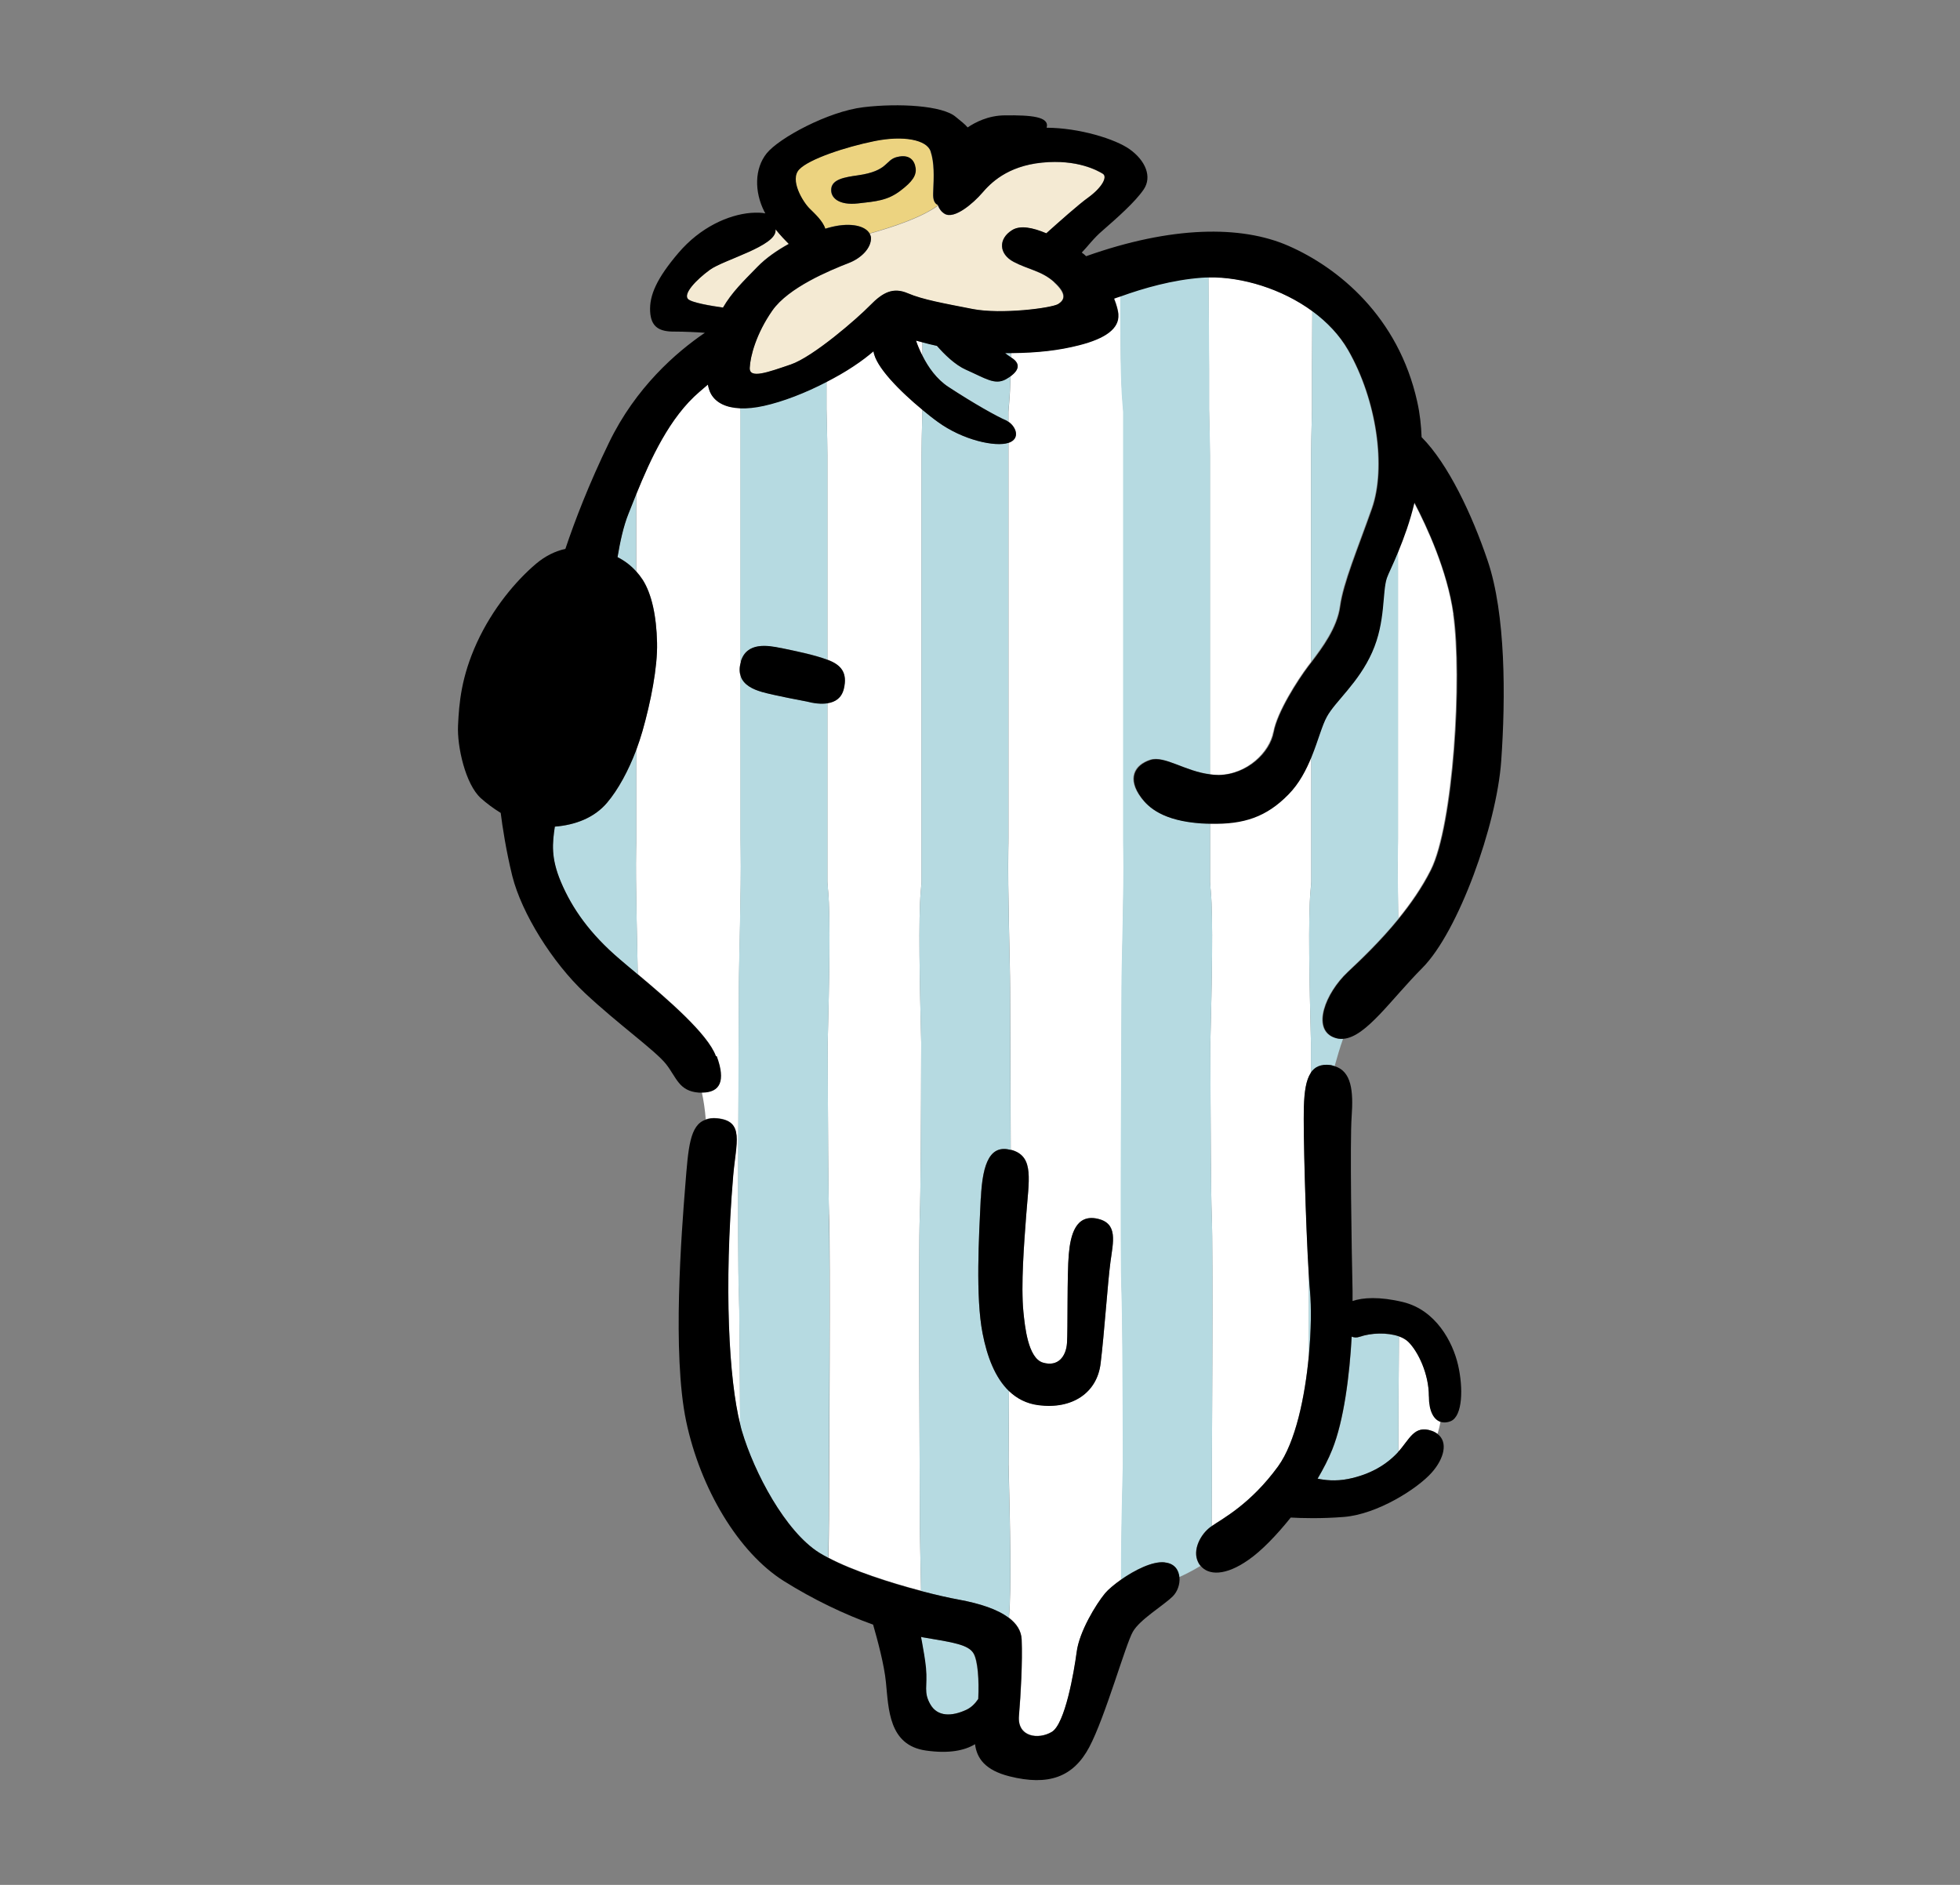 <svg viewBox="0 0 130 125" xmlns="http://www.w3.org/2000/svg"><rect x="0" y="0" width="130" height="125" fill="#808080" stroke="none"/><path d="m61.01 80.54c.05-1.16.08-6.11.09-11.41-.1-3.93-.19-8.27-.03-10.01.02-.19.03-.4.05-.63 0-1.93 0-3.4 0-4.05v-24.22c0-.43.02-1.55.06-3.06-1.48-1.22-3.13-2.87-3.25-3.89-.34.29-.77.63-1.35 1.01-.54.36-1.14.7-1.76 1.02v1.83c.04 1.53.06 2.66.06 3.09v13.52c.89.34 1.34.85 1.08 1.93-.15.6-.55.87-1.08.95v7.81 4.05c.01.23.03.44.05.63.16 1.74.07 6.08-.03 10.01.01 5.3.04 10.25.09 11.41.11 2.54 0 16.59 0 20.23 0 .53-.02 1.45-.04 2.54 1.63.86 4.09 1.65 6.14 2.19-.04-1.96-.08-3.87-.08-4.72 0-3.65-.11-17.69 0-20.23z" fill="#fff"/><path d="m96.38 40.71c-.4-2.87-1.76-5.79-2.6-7.39-.3 1.27-.71 2.36-1.06 3.22v19.05c0 .17 0 .46-.01.83-.02 1.15 0 2.85.03 4.5.79-.97 1.55-2.06 2.14-3.23 1.49-2.97 2.09-12.73 1.49-16.97z" fill="#fff"/><path d="m80.26 54.61v3.88c.01.23.03.44.05.63.16 1.74.07 6.08-.03 10.01.01 5.3.04 10.25.09 11.41.11 2.54 0 16.59 0 20.23v.43c.7-.48 2.57-1.44 4.4-3.96 1.16-1.6 1.78-4.62 2.04-7.33 0-1.95 0-3.86 0-5.47-.2-3.28-.38-9.45-.32-11.05.03-1 .14-1.77.46-2.25 0-.66 0-1.34 0-2.02-.1-3.93-.19-8.27-.03-10.01.02-.19.03-.4.05-.63 0-1.93 0-3.4 0-4.05v-4.28c-.35.87-.82 1.78-1.54 2.51-1.46 1.48-2.95 1.99-5.16 1.94z" fill="#fff"/><path d="m84.45 48.54c.24-1.33 1.6-3.45 2.31-4.39.06-.08.13-.17.2-.26v-13.66c0-.43.02-1.57.06-3.09v-2.74c0-.76.01-2.15.02-3.76-2.05-1.51-4.71-2.3-6.89-2.26.02 2.53.04 4.92.04 6.03v2.74c.04 1.53.06 2.66.06 3.09v21.11c.18.02.36.04.54.04 1.91-.03 3.4-1.51 3.65-2.84z" fill="#fff"/><path d="m74.16 20.85c.06.91-.83 1.58-2.61 2.03-1.34.34-2.72.5-4.49.52v.3c.68.42.48.87-.03 1.24-.02.71-.05 1.32-.09 1.75-.02.19-.03.4-.05.63v.64c.51.34.8 1.12.01 1.39 0 0 0 0-.01 0v2.01 24.22c0 .17 0 .46-.01.83-.05 2.48.12 7.53.12 9.09 0 1.86.03 6.4.04 10.75.05.01.09.01.14.03 1.41.47 1.06 1.94.88 4.36-.13 1.74-.35 4.59-.18 6.36.09.94.29 3.06 1.3 3.36s1.53-.41 1.59-1.3c.06-.88 0-4.59.12-5.89s.47-2.65 1.88-2.36 1.06 1.53.88 2.89c-.18 1.35-.41 4.77-.65 6.71s-1.88 3.06-4.12 2.77c-.8-.11-1.44-.45-1.96-.94 0 1.52-.01 3.2-.02 4.91.1 3.93.19 8.27.03 10.01v.12c.5.38.81.86.84 1.44.06 1.47-.06 3.65-.18 5.06s1.29 1.59 2.18 1.06c.88-.53 1.47-3.94 1.65-5.3.18-1.35 1.3-3.18 1.88-3.89.21-.25.6-.58 1.08-.92-.01-2.1.05-4.94.12-7.6-.01-5.3-.04-10.25-.09-11.41-.11-2.54 0-16.59 0-20.23 0-1.56.16-6.61.12-9.09 0-.37-.01-.66-.01-.83v-24.22c0-.65 0-2.12 0-4.05-.01-.23-.03-.44-.05-.63-.12-1.32-.15-4.1-.14-7.06-.14.05-.3.1-.44.15.17.43.28.81.29 1.06z" fill="#fff"/><path d="m60.74 22.58c.1.27.24.64.44 1.03 0-.27 0-.58 0-.91-.15-.04-.31-.08-.45-.12z" fill="#fff"/><path d="m61.13 108.57s-.04 0-.06 0c.02.1.04.2.06.31 0-.1 0-.2 0-.3z" fill="#fff"/><path d="m48.62 78c-.62 7.4-.27 13.51.47 16.47-.02-4.2-.04-7.76-.08-8.72-.11-2.54 0-16.59 0-20.23 0-1.56.16-6.61.12-9.09 0-.37-.01-.66-.01-.83v-10.75c-.08-.24-.1-.54 0-.9v-12.57c0-.65 0-2.12 0-4.05 0-.1-.01-.18-.02-.27-.95-.03-1.6-.36-1.93-.93-.1-.16-.17-.39-.22-.64-.17.15-.35.3-.56.48-1.98 1.7-3.24 4.46-4.19 6.79v5.12c.15.17.3.36.43.56.59.93.91 2.38.95 4.17.04 1.64-.42 3.94-.97 5.87-.12.41-.26.83-.41 1.24v5.85c0 .17 0 .46-.01.83-.04 2.12.07 6.1.11 8.2 2.01 1.68 4.64 3.95 5.18 5.42.62 1.67.2 2.4-.93 2.42.12.55.21 1.16.26 1.79.21-.07.45-.11.75-.08 1.83.18 1.25 1.6 1.06 3.83z" fill="#fff"/><path d="m94.78 92.6c0-1.47-.71-2.94-1.35-3.59-.16-.16-.39-.29-.64-.38-.02 1.99-.03 4.73-.04 7.65.75-.82 1.05-1.8 2.22-1.39.15.05.28.12.38.2.07-.25.14-.51.19-.8-.43-.17-.74-.72-.74-1.69z" fill="#fff"/><g fill="#b6dae1"><path d="m66.93 26.69c.04-.44.07-1.04.09-1.75-.1.07-.21.15-.33.21-.73.4-1.33-.06-2.64-.64-.73-.32-1.43-1.02-1.92-1.58-.34-.08-.65-.16-.94-.23v.91c.37.72.92 1.53 1.72 2.05 1.72 1.12 3.2 1.95 3.81 2.21.06.02.11.06.16.1 0-.21 0-.42 0-.64.01-.23.03-.44.05-.63z"/><path d="m66.65 23.41c.12.1.24.19.39.28 0 0 0 0 .01.01 0-.1 0-.2 0-.3-.14 0-.27 0-.41 0z"/><path d="m61.13 108.87c.11.6.22 1.24.27 1.75.12 1.24-.18 1.59.29 2.41s1.41.82 2.41.35c.31-.15.57-.41.77-.71.07-1.26-.03-2.51-.3-3-.33-.61-1.34-.75-3.45-1.1v.3z"/><path d="m66.9 97.16c0-1.71.01-3.39.02-4.91-.92-.88-1.45-2.28-1.75-3.83-.47-2.41-.24-6.42-.12-8.95.11-2.45.67-3.56 1.98-3.21-.01-4.35-.04-8.89-.04-10.75 0-1.56-.16-6.61-.12-9.09 0-.37.01-.66.01-.83v-24.22c0-.39 0-1.09 0-2.01-.88.29-3.04-.18-4.69-1.39-.31-.23-.66-.5-1.01-.79-.04 1.51-.06 2.63-.06 3.06v24.22 4.05c-.01.23-.03.44-.05.63-.16 1.74-.07 6.08.03 10.01-.01 5.3-.04 10.25-.09 11.41-.11 2.54 0 16.59 0 20.23 0 .86.05 2.77.08 4.72.98.26 1.88.46 2.54.58 1.35.25 2.53.63 3.29 1.21 0-.04 0-.09 0-.12.16-1.74.07-6.08-.03-10.01z"/><path d="m80.3 101.25s.05-.03.07-.05c0-.16 0-.31 0-.43 0-3.65.11-17.69 0-20.23-.05-1.16-.08-6.11-.09-11.41.1-3.93.19-8.27.03-10.01-.02-.19-.03-.4-.05-.63 0-1.79 0-3.18 0-3.88-.2 0-.39 0-.6-.02-2.56-.17-3.52-1.07-3.99-1.7-.95-1.27-.45-2.17.6-2.51.95-.31 2.32.77 3.99.96v-21.11c0-.43-.02-1.57-.06-3.09v-2.74c0-1.1-.02-3.49-.04-6.03-.16 0-.33 0-.49.02-1.92.15-3.85.69-5.37 1.24 0 2.96.02 5.73.14 7.06.02.19.03.4.05.63v4.05 24.22c0 .17 0 .46.01.83.05 2.48-.12 7.53-.12 9.09 0 3.65-.11 17.69 0 20.23.05 1.16.08 6.11.09 11.41-.07 2.66-.13 5.5-.12 7.6.89-.62 2.06-1.22 2.87-1.14.65.06.93.5.97.99.42-.19.9-.43 1.43-.75-.06-.07-.12-.15-.16-.24-.41-.82.18-1.88.82-2.35z"/><path d="m90.19 88.65c-.19.07-.37.06-.53-.01-.14 2.56-.52 5.58-1.29 7.49-.25.63-.59 1.28-.97 1.93.47.1 1.19.18 2.03.02 1.47-.29 2.53-.94 3.3-1.77 0 0 .01-.02.02-.03 0-2.92.02-5.66.04-7.65-.77-.27-1.85-.24-2.6.03z"/><path d="m88.42 68.79c-1.42-.59-.55-2.91.94-4.32.9-.85 2.18-2.07 3.39-3.55-.03-1.65-.05-3.35-.03-4.5 0-.37.01-.66.01-.83v-19.05c-.36.88-.68 1.51-.77 1.78-.32.93-.07 2.88-.98 4.93s-2.43 3.24-3 4.27c-.31.57-.58 1.58-1.01 2.65v4.28 4.05c-.01.23-.03.44-.05.63-.16 1.74-.07 6.08.03 10.01v2.02c.26-.4.67-.6 1.31-.52.1.01.18.04.26.07.17-.61.35-1.23.56-1.82-.22.02-.43-.01-.65-.1z"/><path d="m87.02 27.14c-.04 1.53-.06 2.66-.06 3.09v13.66c.71-.94 1.71-2.27 1.9-3.7.21-1.56 1.15-3.75 2.11-6.48.96-2.72.33-7.19-1.58-10.51-.57-1-1.4-1.86-2.35-2.56-.01 1.62-.02 3-.02 3.76z"/><path d="m86.81 89.92c.16-1.69.17-3.25.08-4.27-.03-.33-.06-.74-.09-1.2v5.47z"/><path d="m54.99 80.54c-.05-1.16-.08-6.11-.09-11.41.1-3.93.19-8.27.03-10.01-.02-.19-.03-.4-.05-.63 0-1.93 0-3.4 0-4.05v-7.81c-.42.06-.9 0-1.4-.12 0 0-2.2-.4-2.99-.64-.54-.16-1.18-.44-1.38-1.04v10.75c0 .17 0 .46.01.83.05 2.48-.12 7.53-.12 9.09 0 3.65-.11 17.69 0 20.23.04.96.07 4.52.08 8.72.04.15.08.3.11.43.82 2.77 2.89 6.65 5.12 8.07.19.12.4.24.62.35.02-1.09.04-2.01.04-2.54 0-3.65.11-17.69 0-20.23z"/><path d="m51.81 42.97c.9.19 2.18.44 3.07.78v-13.52c0-.43-.02-1.57-.06-3.09v-1.83c-1.39.72-2.9 1.31-4.17 1.59-.59.13-1.11.17-1.56.16 0 .09.01.17.02.27v4.05 12.57s0-.05.01-.07c.39-1.32 1.78-1.08 2.68-.89z"/><path d="m36.8 54.82c-.17 1.09-.28 2.06.4 3.66.76 1.8 1.94 3.46 3.89 5.12.35.3.77.65 1.21 1.02-.03-2.09-.15-6.08-.11-8.2 0-.37.01-.66.01-.83v-5.85c-.51 1.35-1.19 2.62-1.94 3.5-.84.99-2.09 1.47-3.46 1.58z"/><path d="m40.95 36.94c.51.26.91.58 1.24.95v-5.12c-.18.44-.35.88-.51 1.28-.34.85-.56 1.88-.73 2.89z"/></g><path d="m52.32 16.17c-.24-.23-.56-.57-.88-.97v.06c.05 1.05-3.42 1.95-4.35 2.62s-1.78 1.59-1.46 1.94c.22.24 1.53.46 2.32.57.6-1.02 1.36-1.75 2.29-2.71.56-.57 1.3-1.09 2.08-1.52z" fill="#f4ead3"/><path d="m69.92 18.72c-.83-.75-1.73-.84-2.7-1.35-.98-.52-1.03-1.52-.1-2.1.55-.34 1.37-.17 2.27.21.83-.75 2.16-1.93 2.78-2.37.93-.67 1.3-1.37.97-1.58-.33-.2-1.67-.98-4.02-.74-2.34.23-3.44 1.38-3.99 2.02s-1.84 1.78-2.49 1.37c-.21-.13-.35-.32-.43-.54-1.01.75-2.85 1.39-4.54 1.86.05.09.09.19.09.29.02.67-.64 1.33-1.45 1.65-1.31.51-4.02 1.64-5.09 3.16-1.07 1.53-1.46 3.03-1.5 3.8-.03.76 1.23.29 2.72-.22 1.5-.51 4.42-3.05 5.26-3.92.85-.87 1.53-1.22 2.51-.8s2.4.67 4.29 1.04 5.24-.06 5.68-.33.55-.69-.27-1.44z" fill="#f4ead3"/><path d="m62.2 13.62s-.02-.03-.02-.04c-.2-.09-.32-.32-.3-.78.05-1.14.09-2-.17-2.77-.25-.77-1.81-1.08-3.73-.68-1.92.39-4.34 1.2-4.99 1.88-.65.69.24 2.15.7 2.6.3.3.88.81 1.03 1.33.15-.04.3-.09.44-.12 1.3-.31 2.23-.05 2.5.44 1.69-.47 3.53-1.11 4.54-1.86zm-2.51-.96c-.84.63-1.55.7-2.8.83-1.24.14-1.84-.36-1.77-.98s.88-.75 1.75-.88c2.06-.29 1.81-1.02 2.62-1.22.82-.2 1.13.24 1.21.72s-.18.9-1.02 1.53z" fill="#ecd380"/><path d="m47.48 70.04c-.54-1.47-3.18-3.74-5.18-5.42-.45-.37-.86-.72-1.21-1.02-1.94-1.66-3.13-3.32-3.89-5.12-.67-1.6-.56-2.56-.4-3.66 1.37-.11 2.62-.59 3.46-1.58.75-.88 1.43-2.16 1.94-3.5.15-.41.29-.82.41-1.24.55-1.93 1.01-4.24.97-5.87-.04-1.8-.36-3.24-.95-4.17-.13-.2-.27-.38-.43-.56-.33-.37-.73-.69-1.24-.95.17-1.01.39-2.05.73-2.89.16-.4.33-.83.51-1.28.95-2.34 2.21-5.1 4.19-6.79.21-.18.39-.34.56-.48.05.25.12.47.22.64.33.56.98.89 1.93.93.45.02.97-.03 1.56-.16 1.27-.28 2.77-.86 4.17-1.59.62-.32 1.22-.66 1.76-1.02.58-.38 1.01-.72 1.35-1.01.12 1.02 1.77 2.67 3.25 3.89.35.29.7.57 1.01.79 1.66 1.21 3.82 1.68 4.69 1.39h.01c.79-.27.5-1.05-.01-1.39-.05-.04-.11-.07-.16-.1-.61-.26-2.1-1.09-3.81-2.21-.8-.52-1.36-1.33-1.72-2.05-.2-.39-.35-.75-.44-1.03.14.04.3.08.45.12.29.08.6.16.94.23.49.56 1.2 1.26 1.92 1.58 1.31.58 1.91 1.03 2.64.64.12-.07.23-.14.33-.21.5-.37.71-.82.03-1.24 0 0 0 0-.01-.01-.15-.09-.27-.19-.39-.28h.41c1.78-.02 3.16-.18 4.49-.52 1.78-.45 2.67-1.12 2.61-2.03-.02-.25-.12-.63-.29-1.06.13-.05.29-.1.44-.15 1.52-.55 3.45-1.1 5.37-1.24.16-.01.32-.02.49-.02 2.18-.04 4.84.75 6.89 2.26.95.7 1.77 1.56 2.35 2.56 1.91 3.33 2.53 7.79 1.58 10.51-.96 2.72-1.89 4.91-2.11 6.48-.19 1.43-1.19 2.76-1.9 3.7-.07.09-.14.18-.2.26-.71.94-2.07 3.06-2.31 4.39s-1.74 2.81-3.65 2.84c-.19 0-.36-.02-.54-.04-1.67-.19-3.04-1.26-3.99-.96-1.05.34-1.55 1.24-.6 2.51.47.63 1.42 1.53 3.99 1.7.21.01.41.02.6.02 2.21.05 3.7-.45 5.16-1.94.72-.73 1.18-1.63 1.54-2.51.43-1.06.69-2.08 1.01-2.65.57-1.04 2.09-2.23 3-4.27s.66-4 .98-4.93c.09-.27.41-.89.77-1.78.35-.85.76-1.95 1.06-3.22.84 1.6 2.19 4.53 2.6 7.39.6 4.24 0 14-1.49 16.97-.59 1.18-1.35 2.26-2.14 3.23-1.2 1.48-2.48 2.7-3.39 3.55-1.49 1.41-2.37 3.73-.94 4.32.21.09.43.12.65.1 1.5-.13 3.14-2.6 5.23-4.7 2.39-2.4 4.93-9.47 5.23-13.72.3-4.24.3-9.76-.9-13.29-1.03-3.05-2.62-6.42-4.38-8.19-.03-.77-.11-1.55-.29-2.35-1.25-5.64-5.23-8.89-8.55-10.34-3.13-1.37-7.75-1.32-13.41.69-.09-.09-.19-.17-.29-.24.38-.39.8-.97 1.37-1.45.94-.82 2.18-1.91 2.74-2.74s.13-1.9-.93-2.66c-.95-.68-3.34-1.42-5.51-1.43.21-.74-1.02-.84-2.78-.82-1.11.01-1.97.47-2.46.8-.17-.21-.43-.4-.79-.7-.87-.75-3.77-.92-6.12-.64s-5.61 2.05-6.42 3.06-.82 2.54-.16 3.85c.02.04.05.09.07.13-.24-.05-.56-.06-.98-.03-1.48.13-3.33.95-4.78 2.65s-1.93 2.82-1.88 3.87.61 1.36 1.61 1.35c.65 0 1.51.04 2.02.08-1.91 1.3-4.59 3.63-6.36 7.29-1.32 2.72-2.26 5.16-2.89 7.04-.67.15-1.32.46-1.95.99-1.34 1.14-2.87 2.95-3.92 5.23-1.04 2.28-1.18 4-1.25 5.49-.07 1.39.49 3.91 1.52 4.83.37.33.82.67 1.31.97.11.89.36 2.53.77 4.19.62 2.46 2.65 5.73 4.83 7.77s4.64 3.79 5.36 4.69c.71.9.85 1.8 2.18 1.9h.26c1.13-.02 1.55-.74.93-2.42zm.47-49.64c-.79-.11-2.1-.33-2.32-.57-.32-.35.53-1.26 1.46-1.94.93-.67 4.4-1.57 4.35-2.62 0-.02 0-.04 0-.06.32.4.65.74.88.97-.78.43-1.52.94-2.08 1.52-.94.96-1.7 1.69-2.29 2.71zm22.24-.24c-.44.27-3.79.7-5.68.33s-3.31-.62-4.29-1.04-1.66-.07-2.51.8-3.77 3.41-5.26 3.92c-1.5.51-2.76.98-2.72.22.03-.76.43-2.27 1.5-3.8s3.78-2.65 5.09-3.16c.82-.32 1.47-.99 1.45-1.65 0-.1-.04-.2-.09-.29-.27-.49-1.2-.75-2.5-.44-.14.03-.29.08-.44.12-.15-.51-.73-1.03-1.03-1.33-.46-.45-1.35-1.92-.7-2.6.65-.69 3.06-1.49 4.99-1.88 1.92-.39 3.48-.09 3.73.68s.22 1.63.17 2.77c-.02.47.1.69.3.78 0 .01.02.03.02.04.08.22.22.41.43.54.65.41 1.94-.73 2.49-1.37s1.65-1.79 3.99-2.02 3.69.54 4.02.74c.32.2-.04.9-.97 1.58-.62.44-1.94 1.62-2.78 2.37-.9-.38-1.73-.55-2.27-.21-.93.58-.88 1.58.1 2.1s1.88.6 2.7 1.35c.83.75.71 1.17.27 1.44z"/><path d="m77.24 103.61c-.81-.08-1.98.52-2.87 1.14-.47.33-.87.67-1.08.92-.59.71-1.71 2.53-1.88 3.89-.18 1.35-.77 4.77-1.65 5.3s-2.3.35-2.18-1.06.24-3.59.18-5.06c-.02-.59-.34-1.06-.84-1.44-.75-.58-1.94-.96-3.29-1.21-.66-.12-1.56-.32-2.54-.58-2.06-.54-4.51-1.33-6.14-2.19-.22-.12-.43-.23-.62-.35-2.24-1.41-4.3-5.3-5.12-8.07-.04-.13-.08-.28-.11-.43-.75-2.96-1.09-9.07-.47-16.47.19-2.23.77-3.65-1.06-3.83-.3-.03-.54 0-.75.08-1.08.34-1.17 1.89-1.37 4.4-.24 3-.88 11.13.06 15.6s3.47 8.71 6.48 10.6c1.96 1.23 4.04 2.22 5.92 2.89.29 1.01.74 2.67.85 3.82.18 1.77.18 4.18 2.65 4.53 1.53.22 2.57 0 3.26-.42.12.93.66 1.72 2.28 2.13 2.59.65 4.24.06 5.3-1.94s2.41-6.83 2.89-7.65c.47-.82 2-1.71 2.65-2.35.31-.31.48-.8.44-1.25-.04-.49-.32-.93-.97-.99zm-16.1 4.96c2.11.35 3.11.5 3.45 1.1.27.49.36 1.73.3 3-.2.3-.46.56-.77.71-1 .47-1.94.47-2.41-.35s-.18-1.18-.29-2.41c-.05-.51-.16-1.15-.27-1.75-.02-.1-.04-.21-.06-.31h.06z"/><path d="m65.05 79.47c-.12 2.53-.35 6.54.12 8.95.3 1.55.83 2.94 1.75 3.83.52.5 1.16.84 1.96.94 2.24.29 3.89-.82 4.12-2.77.24-1.94.47-5.36.65-6.71s.53-2.59-.88-2.89-1.77 1.06-1.88 2.36c-.12 1.3-.06 5.01-.12 5.89s-.59 1.59-1.59 1.3-1.2-2.42-1.3-3.36c-.18-1.77.05-4.62.18-6.36.18-2.41.53-3.89-.88-4.36-.05-.02-.09-.02-.14-.03-1.31-.35-1.87.76-1.98 3.21z"/><path d="m86.94 71.15c-.32.48-.43 1.25-.46 2.25-.05 1.6.12 7.76.32 11.05.03.46.06.87.09 1.2.09 1.02.08 2.58-.08 4.27-.25 2.71-.88 5.73-2.04 7.33-1.83 2.51-3.7 3.47-4.4 3.96-.02.01-.05.03-.07.05-.65.47-1.24 1.53-.82 2.35.04.09.1.17.16.24.51.61 1.62.69 3.19-.42.82-.57 1.82-1.59 2.78-2.79.7.04 2.02.08 3.52-.04 2.24-.18 4.89-1.88 5.83-2.94.82-.92 1.11-2.03.38-2.57-.11-.08-.23-.15-.38-.2-1.17-.41-1.47.57-2.22 1.39 0 0-.01.02-.02.03-.77.83-1.83 1.47-3.3 1.77-.84.17-1.56.08-2.03-.02.38-.65.72-1.3.97-1.93.77-1.91 1.15-4.93 1.29-7.49.16.07.34.08.53.01.75-.26 1.83-.3 2.6-.03.26.09.48.22.64.38.65.65 1.35 2.12 1.35 3.59 0 .98.31 1.53.74 1.69.22.08.47.07.73-.04.77-.35.82-2.18.47-3.71s-1.47-3.65-3.65-4.18c-1.57-.38-2.68-.3-3.35-.07 0-.24 0-.48 0-.69-.06-2.65-.18-9.89-.06-11.54.12-1.69 0-3.02-1.15-3.35-.09-.02-.16-.06-.26-.07-.64-.08-1.05.12-1.31.52z"/><path d="m50.5 45.88c.78.23 2.99.64 2.99.64.5.13.98.19 1.4.12.52-.08.93-.35 1.08-.95.26-1.08-.18-1.6-1.08-1.93-.89-.34-2.17-.59-3.07-.78s-2.29-.42-2.68.89c0 .03 0 .05-.01.07-.1.36-.08.66 0 .9.2.6.83.88 1.38 1.04z"/><path d="m59.51 10.41c-.82.2-.56.93-2.62 1.22-.87.12-1.68.26-1.75.88s.52 1.12 1.77.98c1.24-.14 1.96-.2 2.8-.83s1.09-1.05 1.02-1.53-.39-.92-1.21-.72z"/></svg>